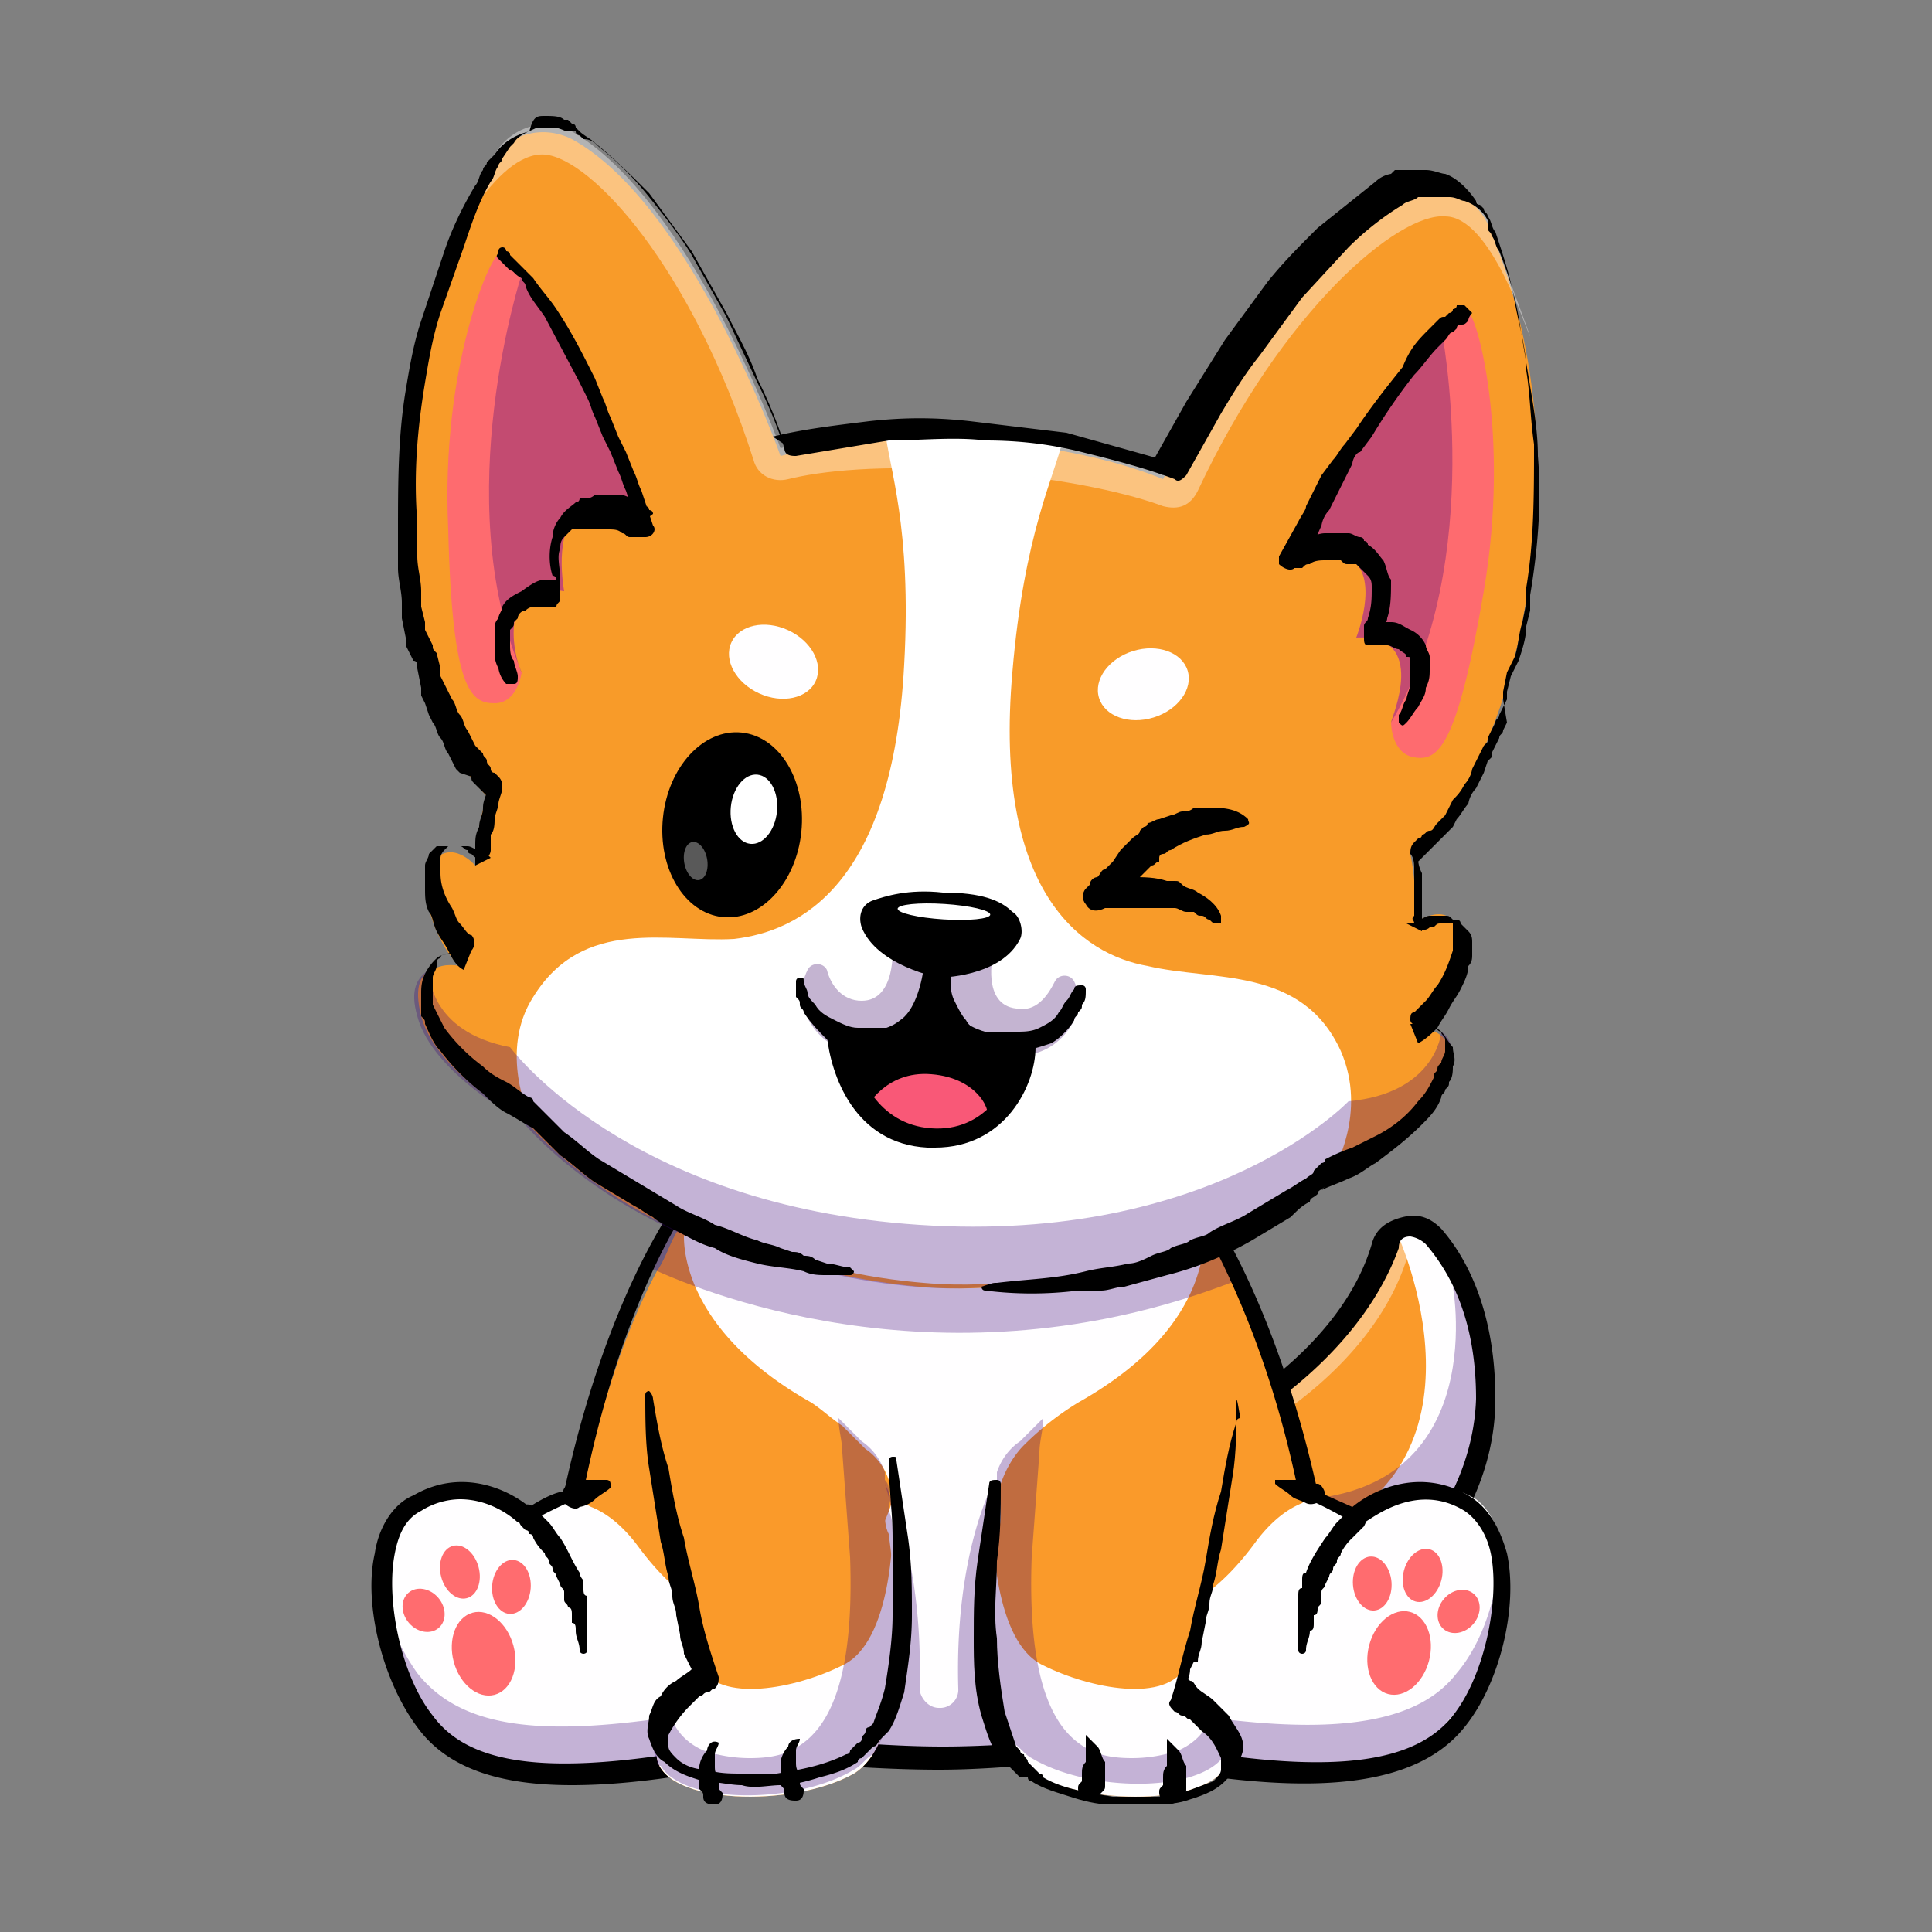 <svg xmlns="http://www.w3.org/2000/svg" width="50" height="50" xmlns:v="https://vecta.io/nano"><rect width="100%" height="100%" fill="#808080" stroke="none"/><style><![CDATA[.M{opacity:.3}.N{fill:#390176}.O{fill:#fffeff}.P{fill:#fa9a2a}]]></style><path d="M38.4 36.2c0 3.9-4.1 6.3-4.1 6.3L33.2 40l-.5-1.2-.9-2.1s3-1.6 3.9-4.4c.1-.2.2-.4.4-.4.3-.1.6-.1.8.2.3.3.6.8.8 1.3.5.7.7 1.6.7 2.8z" class="P"/><path d="M38.4 36.2c0 3.9-4.1 6.3-4.1 6.3L33.2 40c5.7-1.6 3.2-7.6 2.9-8.2.3-.1.6-.1.8.2.8.8 1.5 2.1 1.5 4.2z" class="O"/><g class="M N"><path d="M38.4 36.2c0 3.9-4.1 6.3-4.1 6.3L33.2 40l-.5-1.2c6 .4 4.9-5.5 4.9-5.5s.1 0 .3.1c.3.7.5 1.6.5 2.8z"/></g><g opacity=".4" class="O"><path d="M33.9 40.4L32.5 37s3-1.6 3.9-4.4c.1-.2.2-.4.4-.4.1 0 .2-.1.3-.1-.2-.3-.6-.3-.8-.2a.78.78 0 0 0-.4.4c-.9 2.8-3.9 4.4-3.9 4.4l1.4 3.3 1.1 2.5s.1-.1.4-.2l-1-1.9z"/></g><path d="M34.4 42.8c-.1 0-.1 0 0 0-.2 0-.2-.1-.3-.2l-2.5-5.8c-.1-.1 0-.3.1-.3 0 0 3-1.6 3.8-4.3.1-.4.4-.6.8-.7s.7 0 1 .3c.7.8 1.4 2.2 1.4 4.4 0 4-4 6.5-4.2 6.6 0 0-.1 0-.1 0zm-2.2-6l2.3 5.3c.9-.6 3.6-2.8 3.7-5.9 0-2.1-.7-3.3-1.3-4a.76.76 0 0 0-.4-.2c-.2 0-.3.1-.3.3-.9 2.5-3.3 4.1-4 4.5z"/><path d="M37.7 44.6c-1.3 1.7-4.5 1.6-9 .7 0 0-2.3.3-4.3.3s-4.3-.3-4.3-.3c-4.6 1-7.7 1.1-9-.7-1.2-1.5-1.7-4.8-.2-5.7s2.9.4 2.9.4c.4-.2.9-.5 1.1-.5h.1c.6-2.7 1.3-4.6 2-5.9.2-.3.3-.6.4-.8.3-.6.6-.9.6-.9h13.1s.5.7 1.2 2.1c.6 1.3 1.3 3.1 1.8 5.6a12.01 12.01 0 0 0 1.2.6s1.4-1.3 2.9-.4c1.3.7.7 3.9-.5 5.5z" class="P"/><path d="M37.7 44.6c-1.3 1.7-4.5 1.6-9 .7 0 0-2.3.3-4.3.3-.6 0-1.2 0-1.8-.1-.6 0-1.2-.1-1.7-.1s-.8-.1-.8-.1l-1.7.3-1.3.2c-3 .4-5 .2-6.1-1.2-1.2-1.5-1.7-4.8-.2-5.7s2.9.4 2.9.4c.4-.2.9-.5 1.1-.5s.3.1.5.2c.5.2.9.6 1.2 1 2.2 3 4.4 2 5.6.6.6-.7.9-1.4 1-1.8v-.3c0-.1-.1-.1-.1-.2-.1-.3-.3-.6-.6-.8l-.6-.6c-.3-.2-.5-.4-.8-.6-3.2-1.8-3.3-3.9-3.3-4.3.3-.6.2-.9.2-.9H31s-.1.3.2.9c-.1.5-.1 2.5-3.3 4.3a7.55 7.55 0 0 0-1.4 1.1c-.3.3-.5.7-.6 1-.4 1 3.1 6.3 6.6 1.5.3-.4.7-.8 1.2-1 .1-.1.3-.1.5-.2l1.1.5s1.4-1.3 2.9-.4c1.3 1 .7 4.2-.5 5.8z" class="O"/><g class="M N"><path d="M38.8 40.4c-.1 1.1-.5 2.2-1.1 2.9-1.3 1.7-4.5 1.6-9 .7 0 0-1.4.2-3 .2-.2-1.1-.5-4 0-5.8 0 0-1 1.8-.9 5.3a.47.47 0 0 1-.5.5c-.3 0-.5-.3-.5-.5.1-3.5-.9-5.3-.9-5.3.6 1.8.2 4.7 0 5.8h-.5c-.6 0-1.2-.1-1.7-.1s-.8-.1-.8-.1l-1.7.3-1.3.2c-3 .4-5 .2-6.1-1.2-.5-.7-1-1.8-1.1-2.9-.2 1.3.3 3.1 1.1 4.1 1 1.3 3.1 1.6 6.1 1.2.4-.1.8-.1 1.3-.2l1.7-.3a4.53 4.53 0 0 0 .8.1c.4 0 1 .1 1.7.1.6 0 1.2.1 1.8.1 2 0 4.3-.3 4.3-.3 4.6 1 7.7 1.1 9-.7 1-1 1.5-2.7 1.3-4.1z"/></g><g fill="#ff6c6f"><ellipse transform="matrix(.966 -.258 .258 .966 -10.602 4.679)" cx="12.5" cy="42.8" rx=".8" ry="1.1"/><ellipse transform="matrix(.966 -.258 .258 .966 -10.094 4.438)" cx="11.9" cy="40.7" rx=".5" ry=".7"/><ellipse transform="matrix(.759 -.651 .651 .759 -24.533 17.186)" cx="11" cy="41.7" rx=".5" ry=".6"/><ellipse transform="matrix(.077 -.997 .997 .077 -28.658 51.073)" cx="13.2" cy="41" rx=".7" ry=".5"/><ellipse transform="matrix(.258 -.966 .966 .258 -14.476 66.706)" cx="36.2" cy="42.8" rx="1.1" ry=".8"/><ellipse transform="matrix(.258 -.966 .966 .258 -11.993 65.82)" cx="36.8" cy="40.7" rx=".7" ry=".5"/><ellipse transform="matrix(.651 -.759 .759 .651 -18.509 43.247)" cx="37.8" cy="41.7" rx=".6" ry=".5"/><ellipse transform="matrix(.997 -.077 .077 .997 -3.037 2.838)" cx="35.5" cy="41" rx=".5" ry=".7"/></g><g class="M N"><path d="M32.1 33.1c-7.3 2.9-13.6.5-15.3-.3.2-.3.3-.6.4-.8.3-.6.6-.9.6-.9h13.1c0-.1.6.6 1.2 2z"/></g><path d="M35.3 39.5h0c-.1 0-.1 0 0 0l-.1.1-.1.1-.1.1a1.38 1.38 0 0 0-.3.4c0 .1-.1.1-.1.2s-.1.1-.1.2-.1.1-.1.2l-.1.2c0 .1-.1.1-.1.2v.1.1c0 .1 0 .1-.1.2 0 .1 0 .2-.1.2v.1.1c0 .1 0 .2-.1.2 0 .2-.1.3-.1.5h0c0 .1-.1.1-.1.1s-.1 0-.1-.1v-.3-.3-.3-.1-.1-.3c0-.1 0-.2.1-.2V41v-.1c0-.1 0-.2.1-.2.1-.3.3-.6.5-.9.1-.1.2-.3.3-.4l.2-.2.1-.1h.1.1c.1-.1.3-.1.4.1-.1 0-.1.1-.2.3h0zm-1.5-.6c-.2-.1-.3-.1-.4-.2s-.3-.2-.4-.3h0v-.1h.1.5c.2 0 .3.1.5.1.1 0 .2.2.2.3s-.3.3-.5.2h0zm-20 .1s.1.1 0 0l.1.1.1.1.2.2c.1.1.2.3.3.4.2.3.3.6.5.9 0 .1.1.2.1.2v.1.1c0 .1 0 .2.1.2v.3.1.1.3.3.3c0 .1-.1.1-.1.1s-.1 0-.1-.1h0c0-.2-.1-.3-.1-.5 0-.1 0-.2-.1-.2v-.1-.1c0-.1 0-.2-.1-.2 0-.1-.1-.1-.1-.2v-.1-.1c0-.1-.1-.1-.1-.2l-.1-.2c0-.1-.1-.1-.1-.2s-.1-.1-.1-.2-.1-.1-.1-.2c-.1-.1-.2-.2-.3-.4 0 0 0-.1-.1-.1 0 0 0-.1-.1-.1l-.1-.1h0 0c-.1-.1-.1-.3 0-.4 0-.2.2-.2.3-.1zm.9-.6c.2-.1.3-.1.5-.1h.5s.1 0 .1.1v.1h0c-.1.1-.3.2-.4.3a.76.76 0 0 1-.4.2h0c-.1.1-.3 0-.4-.1-.1-.3 0-.4.1-.5z"/><path d="M14.8 46.2c-1.8 0-3.2-.4-4-1.5-.9-1.2-1.4-3.2-1.1-4.5.1-.7.5-1.3 1-1.5 1.2-.7 2.4-.2 3 .3.3-.2.7-.4.9-.4 1.1-5.1 2.9-7.5 3-7.6s.1-.1.2-.1h13.1c.1 0 .2 0 .2.1.1.1 1.9 2.6 3 7.6l.9.4c.6-.5 1.8-1 3-.3.5.3.8.8 1 1.5.3 1.4-.2 3.4-1.1 4.5-1.6 2-5.4 1.6-9.3.8-.3 0-2.5.3-4.3.3s-4-.2-4.3-.3c-1.8.4-3.6.7-5.2.7zm-2.9-7.4a1.93 1.93 0 0 0-1 .3c-.4.2-.6.6-.7 1.2-.2 1.2.2 3.1 1 4.1 1.1 1.5 3.7 1.6 8.8.5h.1s2.3.3 4.3.3 4.3-.3 4.3-.3h.1c5.1 1.1 7.7.9 8.8-.5.8-1 1.2-2.9 1-4.1-.1-.6-.4-1-.7-1.2-1.3-.8-2.5.3-2.6.3-.1.1-.2.1-.3 0-.5-.3-1.1-.6-1.2-.6s-.1-.1-.2-.2c-.9-4.4-2.5-6.9-2.8-7.5H17.9c-.4.5-1.9 3-2.8 7.5 0 .1-.1.2-.2.2 0 0-.7.3-1.2.6-.1.1-.2 0-.3 0 0 0-.6-.6-1.5-.6z"/><path d="M22.1 45.9c-1.6.9-4.9.8-5.1-.4V45c.1-.2.2-.4.4-.6.4-.4.9-.7.9-.7-.1-.2-.1-.3-.2-.5-1-3.4-1.3-6.9-1.3-6.9 1.7-.1 3.8.8 5 1.5l1.1.6v.4.1.2c0 .2 0 .4.1.6.3 2.2.4 5.4-.9 6.2z" class="P"/><path d="M22.1 45.9c-1.6.9-4.9.8-5.1-.4-.2-1 1.3-1.9 1.3-1.9-.1-.2-.1-.3-.2-.5.5 1 2.5.6 3.7 0 1.3-.6 1.3-3.5 1.3-3.5.2 2.3.3 5.5-1 6.3z" class="O"/><g class="M N"><path d="M23.1 39.7c0-.2 0-.4-.1-.6v-.2-.1-.2c0-.1 0-.2-.1-.3v-.2c-.1-.3-.3-.6-.6-.8l-.6-.6c0 .3.1.6.1.9l.2 2.7c.1 2.8-.4 4.2-1.2 4.8-.4.3-.8.4-1.4.4a3.73 3.73 0 0 1-1.2-.2c-.9-.4-.9-1.2-.9-1.2l-.3.9c-.1.2-.1.4 0 .5 0 .1 0 .2.1.2.6 1 3.5 1 5 .1.2-.1.3-.3.5-.4.8-1.2.7-3.8.5-5.7z"/></g><path d="M18.6 45.1c0 .1-.1.2-.1.3v.3c0 .1 0 .2.1.3v.2c0 .1 0 .1.1.2h0c0 .1 0 .3-.2.3-.1 0-.3 0-.3-.2 0-.1 0-.1-.1-.2v-.1-.1-.1-.1-.2a.76.76 0 0 1 .2-.4c0-.1.1-.3.3-.2 0-.1 0-.1 0 0 0-.1 0-.1 0 0h0zm2.1-.1c0 .1-.1.2-.1.3v.3c0 .1 0 .2.1.3v.2c0 .1 0 .1.1.2h0c0 .1 0 .3-.2.3-.1 0-.3 0-.3-.2 0-.1 0-.1-.1-.2v-.1-.1-.1-.1-.2a.76.76 0 0 1 .2-.4c0-.1.1-.2.3-.2-.1-.1-.1-.1 0 0h0z"/><path d="M16.9 36.2c.1.6.2 1.2.4 1.8.1.6.2 1.2.4 1.8.1.6.3 1.2.4 1.8s.3 1.2.5 1.8h0c0 .1 0 .2-.1.3h0c-.1 0-.1.1-.2.1s-.1.1-.2.1l-.3.3a3.04 3.04 0 0 0-.5.7v.3c0 .1.1.2.2.3.2.2.5.3.8.3.3.1.6.1.9.1h.9c.6-.1 1.2-.2 1.8-.5 0 0 .1 0 .1-.1l.1-.1.1-.1s.1 0 .1-.1.1-.1.1-.2c0 0 0-.1.1-.1l.1-.1c.1-.3.2-.5.3-.9.1-.6.2-1.3.2-1.9v-2c0-.7-.1-1.3-.1-2 0-.1.1-.1.1-.1.1 0 .1 0 .1.1h0l.3 2c.1.7.1 1.3.1 2s-.1 1.3-.2 2c-.1.3-.2.7-.4 1l-.1.1-.1.1c-.1.1-.1.2-.2.2l-.1.1-.1.1-.1.1s-.1 0-.1.1c-.3.2-.6.3-1 .4-.3.1-.7.2-1 .2s-.7.1-1 0c-.3 0-.7-.1-1-.1-.3-.1-.7-.2-1-.5-.2-.1-.3-.3-.4-.6-.1-.2 0-.4 0-.6.1-.2.1-.4.3-.5a.78.78 0 0 1 .4-.4c.1-.1.3-.2.4-.3l.2-.2c.1 0 .1-.1.2-.1h0l-.3.8c0-.2-.1-.3-.1-.5l-.1-.2-.1-.2c0-.2-.1-.3-.1-.5l-.1-.5c0-.2-.1-.3-.1-.5s-.1-.3-.1-.5c-.1-.3-.1-.6-.2-.9l-.3-1.9c-.1-.6-.1-1.3-.1-1.9 0-.1.1-.1.1-.1.1.1.1.2.1.2h0z"/><path d="M26.7 45.9c1.6.9 4.9.8 5.1-.4V45c-.1-.2-.2-.4-.4-.6-.4-.4-.9-.7-.9-.7.1-.2.1-.3.2-.5 1-3.4 1.3-6.9 1.3-6.9-1.7-.1-3.8.8-5 1.5l-1.1.6v.4.1.2c0 .2 0 .4-.1.6-.4 2.2-.5 5.4.9 6.2z" class="P"/><path d="M26.7 45.9c1.6.9 4.9.8 5.1-.4.2-1-1.3-1.9-1.3-1.9.1-.2.1-.3.2-.5-.5 1-2.5.6-3.7 0-1.3-.6-1.3-3.5-1.3-3.5-.3 2.3-.4 5.5 1 6.3z" class="O"/><g class="M N"><path d="M25.6 39.7c0-.2 0-.4.1-.6v-.2-.1-.2c0-.1 0-.2.1-.3v-.2c.1-.3.3-.6.6-.8l.6-.6c0 .3-.1.6-.1.9l-.2 2.7c-.1 2.8.4 4.2 1.2 4.8.4.3.8.4 1.4.4a3.73 3.73 0 0 0 1.2-.2c.9-.4.9-1.2.9-1.2l.4.6c.1.2.1.4 0 .5 0 .1 0 .2-.1.2-.6 1-3.5 1-5 .1-.2-.1-.3-.3-.5-.4-.8-.9-.7-3.5-.6-5.4z"/></g><path d="M30.2 45l.3.3c.1.1.1.3.2.4v.2.1.1.1.1c0 .1 0 .1-.1.2s-.2.2-.4.2c-.1 0-.2-.2-.2-.3h0c0-.1 0-.1.1-.2V46c0-.1 0-.2.1-.3v-.3-.4h0c-.1 0-.1 0 0 0zm-2.1-.1l.3.3c.1.1.1.3.2.4v.2.1.1.1.1c0 .1 0 .1-.1.2s-.2.2-.4.2c-.1 0-.2-.2-.2-.3h0c0-.1 0-.1.1-.2v-.2c0-.1 0-.2.1-.3v-.3-.4h0c-.1.1 0 0 0 0z"/><path d="M32 36.3c0 .6 0 1.3-.1 1.9l-.3 1.9c-.1.3-.1.6-.2.9 0 .2-.1.3-.1.5s-.1.3-.1.5l-.1.5c0 .2-.1.3-.1.5h-.1l-.1.2c0 .2-.1.3-.1.5l-.1-.3h0c.1 0 .2.1.2.1.1 0 .1.1.2.2s.3.2.4.3l.4.4c.1.2.2.3.3.5s.1.4 0 .6-.2.4-.4.6c-.3.3-.7.4-1 .5s-.7.1-1 .1h-1c-.3 0-.7-.1-1-.2s-.7-.2-1-.4c0 0-.1 0-.1-.1h-.2l-.1-.1-.1-.1-.2-.2-.1-.1-.1-.1c-.2-.3-.3-.7-.4-1-.2-.7-.2-1.4-.2-2 0-.7 0-1.3.1-2l.3-2h0c0-.1.1-.1.2-.1s.1.1.1.1c0 .7 0 1.3-.1 2 0 .7-.1 1.3 0 2 0 .6.1 1.3.2 1.9l.3.9.1.1s0 .1.1.1c0 .1.1.1.1.2l.1.1.1.1.1.1s.1 0 .1.1c.5.3 1.2.4 1.8.5h.9c.3 0 .6 0 .9-.1l.8-.3c.1-.1.2-.2.2-.3v-.3c-.1-.2-.2-.5-.5-.7l-.3-.3c-.1 0-.1-.1-.2-.1s-.1-.1-.2-.1h0c-.1-.1-.2-.2-.1-.3h0c.2-.6.3-1.2.5-1.8.1-.6.3-1.2.4-1.8s.2-1.2.4-1.8c.1-.6.2-1.2.4-1.8h0c0-.1.1-.1.1-.1-.1-.6-.1-.5-.1-.4z"/><path d="M36.5 22.1s.2.9.1 1.8c0 0 .8-.6 1.1.1.4.6-.4 2.2-1.1 2.6 0 0 1.4-.1.8 1.5-.5 1.5-3 2.3-3 2.3s-3.2 3-8.6 2.9c0 0-.9.1-2 0h0c-1.1-.1-2-.3-2-.3-5.5-.6-8.2-4-8.2-4s-2.3-1.2-2.7-2.7c-.2-.8 0-1.1.3-1.2.3-.2.7-.1.7-.1-.6-.5-1.2-2.2-.7-2.7.5-.6 1.1.1 1.1.1 0-.9.3-1.8.3-1.8s-2.2-1.9-2.2-7.7c0-2.4.5-4.4 1-5.9.4-1.2.9-2.2 1.3-2.8.4-.7 1.3-1 2.1-.6 3.1 1.7 5.4 8.2 5.4 8.2 1.2-.3 2.4-.4 3.4-.4h1.6s2.7.1 4.9 1c0 0 3.1-6.1 6.4-7.4.8-.3 1.7.1 2 .8.7 1.6 1.7 4.8 1.1 9-.7 5.6-3.1 7.3-3.1 7.3z" fill="#f89b29"/><g class="O"><ellipse transform="matrix(.416 -.909 .909 .416 -3.845 28.192)" cx="20" cy="17.1" rx=".9" ry="1.2"/><ellipse transform="matrix(.955 -.296 .296 .955 -3.918 9.567)" cx="29.6" cy="17.7" rx="1.2" ry=".9"/></g><path d="M34.7 27.2c-1-2.2-3.3-1.8-5-2.2-1.7-.3-4-1.9-3.5-7.6.3-3.6 1.1-5.1 1.3-6l-2.3-.3h-2.3c.1 1 .7 2.5.5 6.1-.3 5.7-2.7 6.9-4.4 7.1-1.7.1-3.9-.6-5.2 1.5-.9 1.4-.1 3.1-.1 3.1s2.7 3.4 8.2 4c0 0 .8.2 2 .3 1.1.1 2 0 2 0 5.5.1 8.6-2.9 8.6-2.9s.9-1.5.2-3.1z" fill="#fff"/><g class="M N"><path d="M37.3 26.7c0 .1-.2 1.6-2.4 1.8 0 0-3.5 3.7-11.1 3.2s-10.6-4.6-10.6-4.6c-2.1-.4-2.1-1.9-2.1-2-.3.2-.5.5-.3 1.2.4 1.5 2.7 2.7 2.7 2.7s2.7 3.4 8.2 4c0 0 .8.2 2 .3h0 0c1.1.1 2 0 2 0 5.5.1 8.6-2.9 8.6-2.9s2.5-.9 3-2.3c.4-.8.3-1.2 0-1.4z"/></g><g class="M"><path d="M24.4 24.6l-1.3-.1s.1 1.4-.8 1.4c-.5 0-.8-.4-.9-.8-.1-.2-.4-.2-.5 0s-.2.5-.1 1c.3.9 1.2 1.4 2.2 1 1.1-.6 1.3-1.4 1.4-2.5z" fill="#390565"/></g><g class="M"><path d="M24.4 24.6l1.3.1s-.3 1.3.6 1.4c.5.1.8-.3 1-.7.1-.2.4-.2.5 0s.2.6 0 1c-.4.8-1.3 1.2-2.4.7s-1.2-1.4-1-2.5z" fill="#390565"/></g><g opacity=".4" class="O"><path d="M38.5 5.7c-.3-.8-1.2-1.1-2-.8-3.3 1.3-6.4 7.4-6.4 7.4-1.1-.5-2.3-.7-3.3-.9l-1.6-.2s-.7-.1-1.6 0c-1 0-2.2.1-3.4.4 0 0-2.3-6.4-5.4-8.2-.7-.4-1.6-.1-2 .6-.4.6-.9 1.6-1.3 2.8 0-.1 1.3-2.9 2.6-2.8 1.2.1 3.8 2.9 5.4 7.9.1.4.5.6.9.5.8-.2 2.4-.4 4.9-.2 2.4.2 4 .6 4.8.9.4.1.7 0 .9-.4 2.2-4.7 5.2-7.2 6.4-7.1 1.2 0 2.1 3 2.2 3.1l-1.1-3z"/></g><ellipse transform="matrix(.102 -.995 .995 .102 -4.273 37.969)" cx="18.9" cy="21.4" rx="2.4" ry="1.8"/><ellipse transform="matrix(.102 -.995 .995 .102 -3.373 38.204)" cx="19.5" cy="21" rx=".9" ry=".6" fill="#fff"/><g opacity=".35"><ellipse transform="matrix(.984 -.176 .176 .984 -3.632 3.509)" cx="18" cy="22.3" rx=".3" ry=".5" fill="#fff"/></g><path d="M32.2 21.4c-.2 0-.3.1-.5.1s-.3.1-.5.1c-.3.1-.6.2-.9.4-.1 0-.1.1-.2.1 0 0-.1 0-.1.1v.1c-.1 0-.1.1-.2.1l-.2.2-.1.1-.1.1-.2.2c-.1.1-.2.2-.3.4l-.5-.6h0 .1.1.1c.1 0 .1 0 .2-.1h.2.2c.3 0 .6 0 .9.1h.1.1c.1 0 .1 0 .2.1s.3.1.4.2c.2.1.5.3.6.6v.2h-.1 0c-.1 0-.1 0-.2-.1-.1 0-.1-.1-.2-.1s-.1 0-.2-.1h-.1-.1c-.1 0-.2-.1-.3-.1h-.2-.1-.1-.7-.2-.2-.2-.1 0 0c-.2.1-.4.1-.5-.1-.1-.1-.1-.3 0-.4l.1-.1c0-.1.1-.2.2-.2.1-.1.1-.2.2-.2l.2-.2.2-.3.1-.1.2-.2c.1-.1.2-.1.2-.2l.1-.1s.1 0 .1-.1c.1 0 .2-.1.3-.1l.3-.1c.1 0 .2-.1.3-.1s.2 0 .3-.1h.3c.4 0 .8 0 1.1.3 0 .1.1.1-.1.2h0 0zm-7.8 1.7c-.9-.1-1.5.1-1.8.2s-.4.4-.3.7c.4 1 2 1.3 2 1.3s1.6 0 2.1-1c.1-.2 0-.6-.2-.7-.3-.3-.8-.5-1.8-.5z"/><ellipse transform="matrix(.064 -.998 .998 .064 -.685 46.435)" cx="24.4" cy="23.6" rx=".2" ry="1.2" fill="#fff"/><path d="M24.6 24.5v.8c0 .2 0 .4.1.6s.2.4.3.5a.55.55 0 0 0 .5.3h.1.1.2.2.2c.2 0 .4 0 .6-.1s.4-.2.5-.4c.1-.1.1-.2.2-.3s.1-.2.2-.3h0c0-.1.1-.1.2-.1s.1.1.1.1c0 .2 0 .3-.1.4 0 .1 0 .1-.1.2 0 .1-.1.1-.1.2-.1.2-.4.5-.6.6-.3.1-.6.2-.9.2h-.2-.2-.2-.1-.1c-.3-.1-.5-.3-.7-.5a3.04 3.04 0 0 1-.5-.7c-.3-.1-.3-.4-.3-.7s0-.5.1-.8c0-.2.1-.3.3-.2.1 0 .2.1.2.2h0z"/><path d="M24.6 24.5v.8c0 .3-.1.6-.2.8-.1.3-.3.5-.6.7-.2.2-.5.3-.8.4h-.1-.1-.2-.2-.2c-.3-.1-.6-.1-.8-.3s-.4-.4-.6-.7c0-.1-.1-.1-.1-.2s0-.1-.1-.2v-.4c0-.1.1-.1.1-.1.1 0 .1 0 .1.1h0c0 .1.1.2.1.3s.1.2.2.3c.1.2.3.3.5.4s.4.2.6.2h.2.2.2.1.1c.2 0 .4-.1.6-.3.2-.1.3-.3.4-.5s.2-.4.2-.6 0-.5.1-.8h0c0-.2.1-.3.3-.2-.1.1 0 .2 0 .3z"/><path d="M24.3 25.2c-.2 2.4 2.3 2 2.3 2s-.5 2.4-2.6 2.3c-2.2-.1-2.3-2.6-2.3-2.6s2.5.6 2.6-1.7z"/><path d="M24.1 27.8c-1.2-.1-1.7.9-1.7.9.5.6 1.5.7 1.5.7s1 0 1.6-.5c.2 0-.1-1-1.4-1.1z" fill="#f95877"/><path d="M24.2 29.7H24c-1.9-.1-2.5-1.9-2.6-2.9 0-.1 0-.2.1-.2.1-.1.2-.1.2 0 0 0 1 .3 1.6-.2.3-.2.5-.7.6-1.3 0-.2.1-.3.3-.3.1 0 .3.1.3.3 0 .6.1 1 .4 1.3.6.5 1.6.4 1.6.4.1 0 .2 0 .2.1.1.1.1.2.1.2 0 1-.8 2.6-2.6 2.6zm-2.1-2.5c.1.6.6 1.9 2 2s2-1.1 2.2-1.7c-.4 0-1.1-.1-1.7-.5-.2-.1-.3-.3-.4-.5-.1.2-.3.3-.5.5-.5.2-1.2.2-1.6.2z"/><path d="M16.7 13.5s-1-.6-1.7-.2-.4 2-.4 2c-1.9-.3-1.2 2-1.1 2.1 0 0-.1.8-.7.8s-1.1-.3-1.2-4.5c-.2-4.2 1.1-7.1 1.3-7.1s.6.5.6.5c1.6 1.8 3.2 6.3 3.2 6.4z" fill="#fe6b6f"/><g class="M N"><path d="M16.7 13.5s-1-.6-1.7-.2-.4 2-.4 2c-1.9-.3-1.2 2-1.1 2.1-1.9-4.5 0-10.3 0-10.3 1.6 1.8 3.2 6.3 3.2 6.4z"/></g><path d="M13 6.4h0c.1 0 .1.1.1.1s.1 0 .1.1l.1.1.1.1.2.2.2.2c.2.3.4.5.6.8.4.6.7 1.2 1 1.8l.2.5c.1.2.1.3.2.5l.2.5.1.2.1.2.2.5c.1.2.1.3.2.5l.3.9c.1.1 0 .3-.2.3h-.2 0-.1-.1c-.1 0-.1-.1-.2-.1-.1-.1-.2-.1-.4-.1h-.2-.2-.2-.1-.1-.1l-.1.1-.1.1c-.1.1-.1.2-.1.3-.1.2 0 .5 0 .8v.2.1h0 0v.2c0 .1-.1.1-.1.2h-.1-.1 0-.1-.2c-.1 0-.2 0-.3.1-.1 0-.2.1-.2.2l-.1.1c0 .1 0 .1-.1.2v.4c0 .1 0 .3.1.4 0 .1.1.3.1.4h0c0 .1 0 .2-.1.2h-.2a.76.76 0 0 1-.2-.4c-.1-.2-.1-.3-.1-.5v-.5c0-.1 0-.2.1-.3 0-.1.1-.2.1-.3.1-.2.3-.3.5-.4.4-.3.5-.3.7-.3h.3.1.1-.1-.1l-.1.1v.2h0 0v-.1-.1c0-.1 0-.2-.1-.2-.1-.3-.1-.7 0-1 0-.2.1-.4.2-.5.1-.2.3-.3.4-.4 0 0 .1 0 .1-.1h.1c.1 0 .2 0 .3-.1h.3.3c.2 0 .3.1.5.2.1 0 .2.1.2.1s.1 0 .1.1c0 0 .1 0 .1.1l-.4.3-.3-.9c-.1-.2-.1-.3-.2-.5l-.2-.5-.1-.2-.1-.2-.2-.5c-.1-.2-.1-.3-.2-.5l-.2-.4-.9-1.7c-.2-.3-.4-.5-.5-.8 0-.1-.1-.1-.1-.2-.2-.1-.2-.2-.3-.2l-.1-.1-.1-.1-.1-.1h0c-.1-.1 0-.1 0-.2s.1-.1.1-.1z"/><path d="M33.3 14.5s1.1-.5 1.7 0c.7.5.1 2 .1 2 1.9-.1.9 2.1.9 2.2 0 0 0 .8.6.9s1.1-.2 1.8-4.3-.2-7.2-.4-7.2c-.2-.1-.7.4-.7.4-1.8 1.8-4 6-4 6z" fill="#fe6b6f"/><g class="M N"><path d="M33.3 14.5s1.1-.5 1.7 0c.7.5.1 2 .1 2 1.9-.1.9 2.1.9 2.2 2.5-4.2 1.3-10.2 1.3-10.2-1.8 1.8-4 6-4 6z"/></g><path d="M38 8.3s-.1 0 0 0c-.1 0-.1 0 0 0-.1.1-.1.1-.2.1 0 0-.1 0-.1.1l-.1.1c-.1 0-.1.1-.2.2l-.2.2c-.2.2-.4.5-.6.7a15.26 15.26 0 0 0-1.1 1.6l-.3.4c-.1 0-.2.2-.2.3l-.2.4-.1.2-.1.2-.2.4a.76.76 0 0 0-.2.4l-.4.9-.4-.4s.1 0 .1-.1h.1c.1 0 .2-.1.2-.1.2 0 .3-.1.5-.1h.3.3c.1 0 .2.1.3.1 0 0 .1 0 .1.1 0 0 .1 0 .1.1.2.1.3.3.4.4.1.2.1.4.2.5 0 .4 0 .7-.1 1 0 .1-.1.2-.1.2v.1.1h0 0v-.2c0-.1 0-.1-.1-.1h-.1-.1.1.1.3c.2 0 .3.1.5.2a.78.78 0 0 1 .4.4c0 .1.1.2.1.3v.3c0 .2 0 .3-.1.5 0 .2-.1.3-.2.5-.1.1-.2.3-.3.4s-.1.1-.2 0v-.2h0c.1-.1.1-.3.2-.4 0-.1.1-.3.1-.4v-.4-.2c0-.1 0-.1-.1-.1 0-.1-.1-.1-.2-.2-.1 0-.2-.1-.3-.1h-.2-.1 0-.1-.1c-.1 0-.1-.1-.1-.2v-.2h0 0v-.1c0-.1.1-.1.1-.2.1-.3.1-.5.1-.8 0-.1 0-.2-.1-.3l-.1-.1-.1-.1-.1-.1H35h-.1c-.1 0-.1 0-.2-.1h-.2-.2c-.1 0-.3 0-.4.1-.1 0-.1 0-.2.1h-.1-.1 0c-.1.1-.3 0-.4-.1v-.2l.5-.9c.1-.2.2-.3.2-.4l.2-.4.1-.2.1-.2.3-.4c.1-.1.2-.3.3-.4l.3-.4c.4-.6.8-1.1 1.2-1.6.2-.5.4-.7.7-1l.2-.2c.1-.1.1-.1.2-.1l.1-.1s.1 0 .1-.1c0 0 .1 0 .1-.1h.1.1l.2.2s-.1.1-.1.2h0z"/><path d="M25.8 33.2c.8-.1 1.5-.1 2.3-.3.4-.1.7-.1 1.1-.2.2 0 .4-.1.6-.2s.4-.1.5-.2c.2-.1.4-.1.5-.2.2-.1.4-.1.5-.2.3-.2.7-.3 1-.5l1-.6c.2-.1.3-.2.5-.3.1-.1.2-.1.2-.2l.2-.2h0 0s.1 0 .1-.1c.2-.1.4-.2.7-.3l.6-.3c.4-.2.8-.5 1.1-.9.2-.2.3-.4.4-.6 0-.1 0-.1.1-.2 0-.1 0-.1.1-.2 0-.1.1-.2.1-.3v-.3c0-.1-.1-.1-.1-.2-.1 0-.1-.1-.2-.1H37h-.1-.1 0c-.1 0-.3-.1-.3-.2s0-.2.1-.2l.3-.3c.1-.1.2-.3.3-.4.2-.3.3-.6.4-.9v-.2-.2-.2-.1h0 0-.1-.2c-.1 0-.1 0-.2.1H37h0c-.1.1-.3.1-.4-.1 0-.1-.1-.1 0-.2v-.4-.4-.4c0-.1 0-.3-.1-.4h0c0-.1 0-.2.1-.3l.1-.1s.1 0 .1-.1c.1 0 .1-.1.2-.1s.1-.1.2-.2l.1-.1.1-.1.1-.2.1-.2c.1-.1.2-.2.3-.4a.76.76 0 0 0 .2-.4l.1-.2.1-.2.1-.2.1-.1v-.1l.2-.4c0-.1.1-.1.1-.2l.1-.2.1-.2V18v-.1l.1-.4.1-.2.1-.2c.1-.3.2-.6.2-.9l.1-.4v-.2-.2c.2-1.2.3-2.4.2-3.6 0-.6-.1-1.2-.2-1.8l-.3-1.8c-.1-.6-.3-1.2-.5-1.7-.1-.1-.1-.3-.2-.4 0-.1-.1-.1-.1-.2v-.1-.1c-.1-.2-.3-.4-.6-.5-.1 0-.2-.1-.4-.1h-.4-.1-.1-.1-.1c-.1.1-.3.1-.4.2a7.55 7.55 0 0 0-1.4 1.1l-1.2 1.3-1.1 1.5c-.4.5-.7 1-1 1.5l-.9 1.6h0c-.1.1-.2.2-.3.1-.8-.3-1.6-.5-2.4-.7s-1.6-.3-2.5-.3c-.8-.1-1.7 0-2.5 0l-2.4.4c-.1 0-.3 0-.3-.2h0a12.2 12.2 0 0 0-.7-1.7l-.8-1.7-.9-1.6c-.3-.5-.7-1-1.1-1.5s-.8-.9-1.3-1.3c-.1-.1-.2-.2-.4-.2l-.1-.1s-.1 0-.1-.1h-.1-.1c-.1 0-.2-.1-.4-.1h-.4c-.2.1-.5.2-.6.4l-.1.1-.2.3c0 .1-.1.1-.1.2-.1.1-.1.3-.2.4-.3.5-.5 1.1-.7 1.7l-.6 1.7c-.2.6-.3 1.2-.4 1.8-.2 1.2-.3 2.4-.2 3.6v.2.2.5c0 .3.1.6.1.9v.2.2l.1.4v.1.1l.1.2.1.2c0 .1 0 .1.1.2l.1.4v.1.1l.1.2.1.2.1.2c.1.1.1.3.2.4s.1.3.2.4l.1.2.1.2.1.1.1.1c0 .1.1.1.1.2s.1.1.1.2c0 0 0 .1.1.1l.1.1c.1.1.1.2.1.3h0c0 .1-.1.3-.1.4s-.1.3-.1.4 0 .3-.1.4v.4c0 .1-.1.3-.3.2-.1 0-.1 0-.2-.1h0s-.1 0-.1-.1c-.1 0-.1-.1-.2-.1h-.2-.1 0 0l-.1.1s-.1.1-.1.2v.2.2c0 .3.1.6.3.9.1.2.1.3.2.4s.2.3.3.3c.1.1.1.3 0 .4s-.2.1-.3.1h0-.1-.1-.1c-.1 0-.2 0-.2.1-.1 0-.1.1-.1.2s-.1.2-.1.3v.3.2.2l.3.6a4.74 4.74 0 0 0 1 1c.2.2.4.3.6.4s.4.3.6.4h0s.1 0 .1.1h0l.2.2.2.2.4.4c.3.2.6.5.9.7l2 1.2c.3.2.7.3 1 .5.4.1.7.3 1.1.4.2.1.4.1.6.2l.3.1c.1 0 .2 0 .3.1.1 0 .2 0 .3.1l.3.1c.2 0 .4.1.6.1h0l.1.1s0 .1-.1.1h-.6c-.2 0-.4 0-.6-.1-.4-.1-.8-.1-1.2-.2s-.8-.2-1.1-.4c-.4-.1-.7-.3-1.1-.5-.2-.1-.4-.2-.5-.3-.2-.1-.3-.2-.5-.3l-1-.6c-.3-.2-.6-.5-.9-.7l-.4-.4-.2-.2-.2-.2.1.1h0c-.2-.1-.5-.3-.7-.4s-.4-.3-.6-.5a5.73 5.73 0 0 1-1.1-1.1c-.2-.2-.3-.5-.4-.7 0-.1 0-.1-.1-.2v-.2-.4c0-.1 0-.3.1-.5a1.38 1.38 0 0 1 .3-.4c.1-.1.3-.1.5-.2h.2.1.1l-.2.5c-.2-.1-.3-.3-.4-.5s-.2-.3-.3-.5-.1-.4-.2-.5c-.1-.2-.1-.4-.1-.6v-.3-.3c0-.1.1-.2.1-.3h0l.1-.1h0 0l.1-.1h.1.1.2.4c.1 0 .2.1.3.1l.1.1h.1l.1.1-.4.2v-.5c0-.2 0-.3.1-.5 0-.2.1-.3.1-.5s.1-.3.1-.5l.1.3-.1-.1-.1-.1-.2-.2c-.1-.1-.1-.1-.1-.2l-.3-.1-.1-.1-.1-.2-.1-.2c-.1-.1-.1-.3-.2-.4s-.1-.3-.2-.4l-.1-.2-.1-.3-.1-.2v-.1-.1l-.1-.5c0-.1 0-.2-.1-.2l-.1-.2-.1-.2v-.1-.1l-.1-.5v-.2-.2c0-.3-.1-.6-.1-.9v-.5-.2-.2c0-1.3 0-2.5.2-3.7.1-.6.2-1.2.4-1.8l.6-1.8c.2-.6.5-1.2.8-1.7.1-.1.1-.3.2-.4 0-.1.1-.1.1-.2l.1-.1.1-.1c.2-.3.5-.5.9-.6.1-.4.2-.4.4-.4s.4 0 .5.1h.1l.1.1s.1 0 .1.1l.1.1c.1.1.3.2.4.3.5.4 1 .9 1.4 1.3l1.1 1.5.9 1.6c.3.6.6 1.1.8 1.7a12.2 12.2 0 0 1 .7 1.7l-.3-.2c.8-.2 1.7-.3 2.5-.4.9-.1 1.7-.1 2.6 0l2.5.3 2.5.7-.3.1.9-1.6 1-1.6 1.1-1.5c.4-.5.8-.9 1.3-1.4l1.5-1.2a.76.76 0 0 1 .4-.2l.1-.1h.1.1.1.5c.2 0 .4.1.5.1.3.1.6.4.8.7 0 0 0 .1.1.1l.1.1c0 .1.1.1.1.2.1.1.1.3.2.4.2.6.4 1.2.5 1.8s.3 1.2.3 1.8c.1.6.1 1.2.2 1.9 0 1.3 0 2.5-.2 3.7v.2.2l-.1.5c-.1.3-.1.6-.2.9l-.1.2-.1.2-.1.5v.1.1l.1.6-.1.2c0 .1-.1.1-.1.2l-.2.4v.1l-.1.1-.1.3-.1.2-.1.2a.76.76 0 0 0-.2.4c-.1.1-.2.3-.3.4l-.1.2-.2.2-.1.1-.1.1-.2.2-.2.2-.1.1-.1.1.1-.3a.9.9 0 0 0 .1.5v.5.5.5l-.4-.2h.1.1s.1 0 .1-.1c.1 0 .2-.1.3-.1h.4c.1 0 .1 0 .2.1h.1s.1 0 .1.1l.1.1h0 0l.1.1h0c.1.1.1.2.1.3v.3c0 .1 0 .2-.1.3 0 .2-.1.4-.2.6s-.2.3-.3.5-.2.3-.3.5c-.1.1-.3.3-.5.4l-.2-.5h.1.1.2a.76.76 0 0 1 .4.2c.1.1.2.3.3.4 0 .2.1.3 0 .5 0 .1 0 .3-.1.4 0 .1 0 .1-.1.2 0 .1-.1.1-.1.2-.1.3-.3.5-.5.7-.4.4-.8.7-1.2 1-.2.1-.4.3-.7.4-.2.1-.5.2-.7.3l.1-.1h0c-.1.1-.2.1-.2.2-.1.1-.2.1-.2.2-.2.1-.3.2-.5.4l-1 .6c-.7.4-1.4.7-2.2.9l-1.1.3c-.2 0-.4.1-.6.1h-.3-.3c-.8.1-1.6.1-2.4 0-.1 0-.1-.1-.1-.1.3-.1.3-.1.4-.1h0z"/></svg>